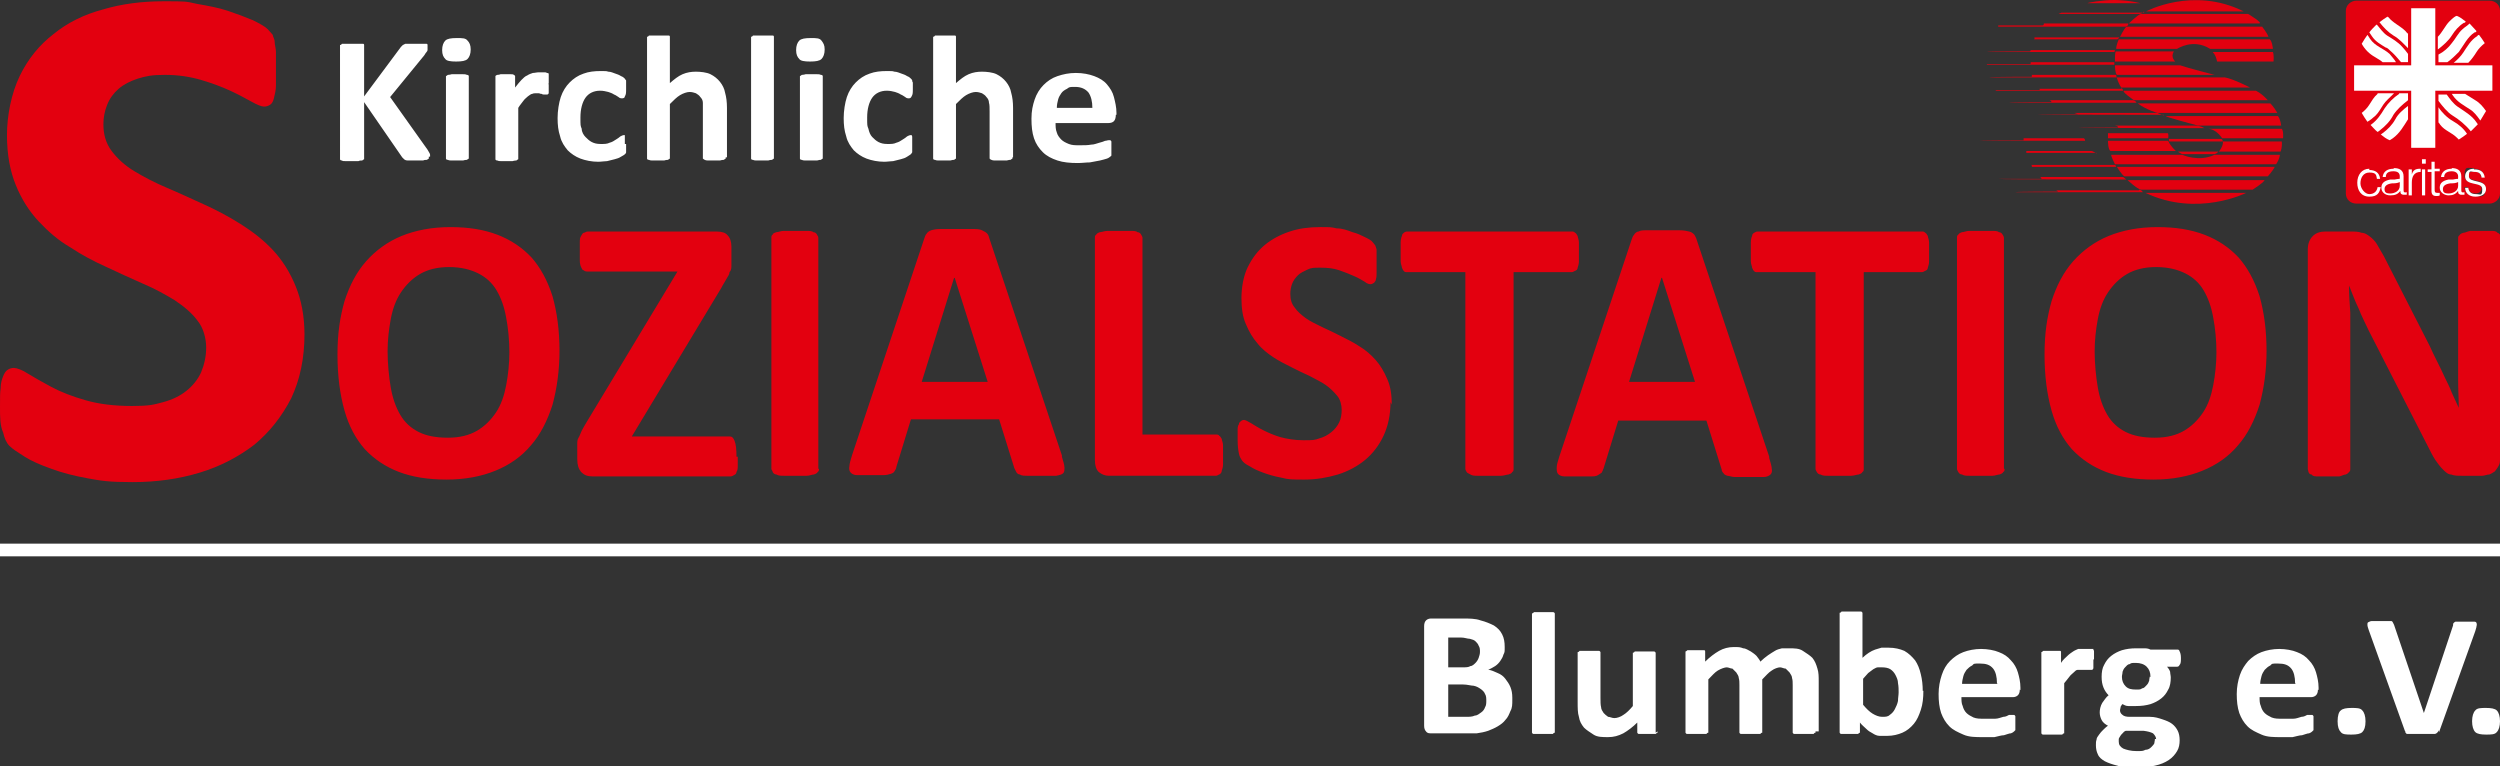 <?xml version="1.0" encoding="UTF-8"?>
<svg id="Ebene_1" xmlns="http://www.w3.org/2000/svg" version="1.1" viewBox="0 0 394.1 120.8">
  <rect x="0" y="0" width="394.1" height="120.8" fill="#333333" stroke="none"/>
  <!-- Generator: Adobe Illustrator 29.4.0, SVG Export Plug-In . SVG Version: 2.1.0 Build 43)  -->
  <defs>
    <style>
      .st0, .st1 {
        fill: #fff;
      }

      .st2 {
        fill: #e3000f;
      }

      .st2, .st1 {
        fill-rule: evenodd;
      }
    </style>
  </defs>
  <path class="st1" d="M67.6,24.7v.3s-.2.1-.3.2c-.2,0-.4,0-.6.1h-2.4c-.3,0-.5-.1-.6-.2,0,0-.2-.2-.3-.3l-6-8.7v9s-.2.1-.3.2c-.2,0-.4,0-.6.1h-2c-.3,0-.5,0-.6-.1-.2,0-.3-.1-.3-.2V7.1s.2,0,.3-.2c.2,0,.4,0,.6,0h2c.3,0,.5,0,.6,0,.2,0,.3,0,.3.2v8.1l5.8-7.8c0,0,.2-.2.3-.3l.4-.2h2.6c.3,0,.5,0,.6,0,.2,0,.3,0,.3.2v.3c0,.2,0,.3,0,.5,0,.2-.3.4-.5.8l-5.4,6.6,5.9,8.3c.2.4.4.6.4.8v.3h-.1ZM73.9,24.8v.2s-.2.1-.3.2c0,0-.3,0-.6.1h-1.8c-.2,0-.4,0-.6-.1-.2,0-.3-.1-.3-.2v-13s.2-.1.3-.2c0,0,.3,0,.6-.1h1.8c.2,0,.4,0,.6.1.2,0,.3.1.3.2v12.8h0ZM74.2,7.8c0,.7-.2,1.2-.5,1.5s-.9.4-1.8.4-1.5-.1-1.7-.4c-.3-.3-.5-.7-.5-1.4s.2-1.2.5-1.5c.3-.3.9-.4,1.8-.4s1.4,0,1.7.4c.3.3.5.7.5,1.4h0ZM86.5,13.3v1.3c0,.1,0,.2-.2.3h-.6s-.2,0-.3-.1c0,0-.3,0-.4-.1h-.5c-.2,0-.4,0-.6.1-.2,0-.4.2-.7.4-.2.2-.5.4-.7.7-.2.3-.5.6-.8,1.1v8.1s-.2.1-.3.2c0,0-.3,0-.6.1h-1.8c-.2,0-.4,0-.6-.1-.2,0-.3-.1-.3-.2v-13.1s0-.1.3-.2c0,0,.3,0,.5-.1h1.6c.2,0,.4,0,.5.1,0,0,.2.1.2.2v1.8c.4-.5.7-.9,1-1.2s.6-.6.9-.7c.3-.2.6-.3.9-.4.3,0,.6-.1.9-.1h.9c.2,0,.3,0,.4.1,0,0,.2,0,.3.1,0,0,0,.1,0,.2v1.4h-.1ZM98.7,22.7v1.3s0,.2-.2.3c0,.1-.3.2-.6.4-.3.2-.6.3-1,.4l-1.2.3c-.4,0-.9.1-1.4.1-1,0-2-.2-2.8-.5s-1.5-.8-2-1.3c-.5-.6-1-1.3-1.2-2.2-.3-.9-.4-1.8-.4-2.9s.2-2.4.5-3.3c.3-.9.8-1.7,1.4-2.3s1.3-1.1,2.2-1.4c.8-.3,1.7-.4,2.7-.4s.8,0,1.2.1c.4,0,.8.2,1.1.3.3.1.6.2.9.4.3.1.5.3.6.4,0,.1.2.2.2.3,0,0,0,.2,0,.3v1c0,.6,0,.9-.2,1.2,0,.2-.2.3-.4.3s-.4,0-.6-.2c-.2-.1-.4-.3-.7-.4-.3-.2-.6-.3-.9-.4-.4-.1-.8-.2-1.3-.2-1,0-1.8.4-2.3,1.1-.5.7-.8,1.8-.8,3.1s0,1.3.2,1.8c0,.5.3,1,.6,1.3.3.3.6.6,1,.8.4.2.8.3,1.4.3s1,0,1.4-.2c.4-.1.7-.3,1-.5s.5-.3.7-.5c.2-.1.4-.2.5-.2h.2s0,.1,0,.3v1.3h0v-.2ZM114.4,24.8v.2s-.2.1-.3.2c0,0-.3,0-.6.1h-1.8c-.2,0-.4,0-.6-.1,0,0-.2-.1-.3-.2v-7.4c0-.6,0-1.1,0-1.4,0-.4-.2-.7-.4-.9-.2-.3-.4-.4-.7-.6-.3-.1-.6-.2-1-.2s-1,.2-1.5.5-1,.8-1.6,1.4v8.6s-.2.1-.3.2c0,0-.3,0-.6.1h-1.8c-.2,0-.4,0-.6-.1-.2,0-.3-.1-.3-.2V5.8s.2,0,.3-.2c0,0,.3,0,.6,0h1.8c.2,0,.4,0,.6,0,.2,0,.3,0,.3.2v7.3c.7-.6,1.3-1.1,2-1.4.7-.3,1.4-.4,2.1-.4s1.7.1,2.3.4c.6.3,1.1.7,1.5,1.2s.7,1.1.8,1.7c.2.7.3,1.5.3,2.4v7.8h-.1ZM122,24.8v.2s-.2.1-.3.2c0,0-.3,0-.6.1h-1.8c-.2,0-.4,0-.6-.1-.2,0-.3-.1-.3-.2V5.8s.2,0,.3-.2c0,0,.3,0,.6,0h1.8c.2,0,.4,0,.6,0,.2,0,.3,0,.3.2v19h0ZM129.7,24.8v.2s-.2.1-.3.2c-.1,0-.3,0-.6.1h-1.8c-.2,0-.4,0-.6-.1-.2,0-.3-.1-.3-.2v-13s.2-.1.3-.2c0,0,.3,0,.6-.1h1.8c.2,0,.4,0,.6.1.2,0,.3.1.3.2v12.8h0ZM130,7.8c0,.7-.2,1.2-.5,1.5s-.9.4-1.8.4-1.5-.1-1.7-.4c-.3-.3-.5-.7-.5-1.4s.2-1.2.5-1.5c.3-.3.9-.4,1.8-.4s1.4,0,1.7.4.5.7.5,1.4h0ZM143.8,22.7v1.3s-.1.2-.2.3c-.1.1-.3.2-.6.4-.3.2-.6.3-1,.4s-.8.2-1.2.3c-.4,0-.9.1-1.4.1-1,0-2-.2-2.8-.5s-1.5-.8-2-1.3c-.5-.6-1-1.3-1.2-2.2-.3-.9-.4-1.8-.4-2.9s.2-2.4.5-3.3c.3-.9.8-1.7,1.4-2.3.6-.6,1.3-1.1,2.2-1.4.8-.3,1.7-.4,2.7-.4s.8,0,1.2.1c.4,0,.8.2,1.1.3s.6.2.9.4c.3.1.5.3.6.4.1.1.2.2.2.3,0,0,0,.2.1.3v1c0,.6,0,.9-.2,1.2-.1.2-.2.3-.4.3s-.4,0-.6-.2c-.2-.1-.4-.3-.7-.4-.3-.2-.6-.3-.9-.4-.4-.1-.8-.2-1.3-.2-1,0-1.8.4-2.3,1.1-.5.7-.8,1.8-.8,3.1s0,1.3.2,1.8c.1.5.3,1,.6,1.3s.6.6,1,.8c.4.2.8.3,1.4.3s1,0,1.4-.2c.4-.1.7-.3,1-.5s.5-.3.7-.5c.2-.1.4-.2.5-.2h.2s.1.1.1.3v1.3h0v-.2ZM159.6,24.8v.2s-.2.1-.3.2c-.1,0-.3,0-.6.1h-1.8c-.2,0-.4,0-.6-.1-.1,0-.2-.1-.3-.2v-7.4c0-.6,0-1.1-.1-1.4,0-.4-.2-.7-.4-.9-.2-.3-.4-.4-.7-.6-.3-.1-.6-.2-1-.2s-1,.2-1.5.5-1,.8-1.6,1.4v8.6s-.2.1-.3.2c-.1,0-.3,0-.6.1h-1.8c-.2,0-.4,0-.6-.1-.2,0-.3-.1-.3-.2V5.8s.2,0,.3-.2c.1,0,.3,0,.6,0h1.8c.2,0,.4,0,.6,0,.2,0,.3,0,.3.2v7.3c.7-.6,1.3-1.1,2-1.4.7-.3,1.4-.4,2.1-.4s1.7.1,2.3.4c.6.3,1.1.7,1.5,1.2s.7,1.1.8,1.7c.2.7.3,1.5.3,2.4v7.8h-.1ZM175.9,18.1c0,.4-.1.8-.3,1s-.5.3-.9.3h-8.3c0,.5,0,1,.2,1.5.1.4.4.8.7,1.1.3.3.7.5,1.2.7s1,.2,1.7.2,1.3,0,1.8-.1c.5,0,.9-.2,1.3-.3.4-.1.7-.2.9-.3.2,0,.4-.1.6-.1s.2,0,.2,0c0,0,.1,0,.2.2v2.2s0,.1-.2.2c0,0-.2.2-.5.3-.3.1-.7.2-1.1.3-.5.1-1,.2-1.6.3-.6,0-1.2.1-1.9.1-1.2,0-2.3-.1-3.2-.4s-1.7-.7-2.3-1.3c-.6-.6-1.1-1.3-1.4-2.2-.3-.9-.4-1.9-.4-3.1s.2-2.1.5-3,.8-1.7,1.4-2.3c.6-.6,1.3-1.1,2.2-1.4.9-.3,1.8-.5,2.9-.5s2.1.2,2.9.5c.8.3,1.5.7,2,1.3s.9,1.2,1.1,2c.2.8.4,1.6.4,2.5v.6h0v-.3ZM172.2,17c0-1-.2-1.8-.6-2.4-.5-.6-1.2-.9-2.1-.9s-.9,0-1.3.3c-.4.2-.7.4-.9.7s-.4.6-.5,1-.2.8-.2,1.3h5.7,0Z"/>
  <path class="st2" d="M48,52.6c0,3.9-.7,7.2-2.1,10.2-1.5,2.9-3.4,5.3-5.8,7.3-2.5,1.9-5.3,3.4-8.6,4.4-3.3,1-6.8,1.5-10.6,1.5s-4.9-.2-7.1-.6c-2.2-.4-4.1-.9-5.7-1.5-1.7-.6-3.1-1.2-4.2-1.9-1.1-.7-1.9-1.2-2.4-1.7s-.8-1.2-1-2.1c-.5-1.1-.5-2.4-.5-4.1s0-2.1.1-2.9c0-.8.2-1.4.4-1.9s.4-.8.7-1c.3-.2.6-.3,1-.3s1.3.3,2.2.9c1,.6,2.2,1.3,3.7,2.1s3.3,1.5,5.4,2.1c2.1.6,4.5.9,7.3.9s3.4-.2,4.9-.6c1.5-.4,2.7-1,3.7-1.8s1.8-1.8,2.3-2.9c.5-1.2.8-2.5.8-3.9s-.4-3.1-1.4-4.3c-.9-1.2-2.1-2.2-3.6-3.2-1.5-.9-3.1-1.8-5-2.6-1.8-.8-3.8-1.7-5.7-2.6-2-.9-3.9-1.9-5.7-3.1-1.9-1.1-3.5-2.5-5-4.1s-2.7-3.5-3.6-5.7c-.9-2.2-1.4-4.8-1.4-7.9s.7-6.6,2-9.3c1.3-2.7,3.1-4.9,5.3-6.6,2.2-1.8,4.8-3.1,7.8-3.9,3-.9,6.2-1.3,9.6-1.3s3.5,0,5.2.4c1.7.3,3.4.6,4.9,1.1s2.8,1,4,1.5c1.2.6,1.9,1,2.3,1.4.4.4.6.7.8.9,0,.3.3.6.3,1.1s.2,1,.2,1.6v5.3c0,.8-.2,1.4-.3,1.9s-.3.9-.6,1.1c-.3.2-.6.3-1,.3s-1.1-.3-2-.8c-.9-.5-2-1.1-3.3-1.7-1.3-.6-2.9-1.2-4.6-1.7-1.7-.5-3.6-.8-5.7-.8s-3,.2-4.3.6c-1.2.4-2.2.9-3,1.6-.8.7-1.4,1.5-1.8,2.5s-.6,2-.6,3.1c0,1.6.4,3,1.3,4.2.9,1.2,2.1,2.3,3.6,3.2,1.5.9,3.2,1.8,5.1,2.6,1.9.8,3.8,1.7,5.8,2.6,2,.9,3.9,1.9,5.8,3.1,1.9,1.2,3.6,2.5,5.1,4.1s2.7,3.5,3.6,5.7c.9,2.2,1.4,4.7,1.4,7.7v-.2Z"/>
  <path class="st2" d="M88.2,55.2c0,3.2-.4,6-1.1,8.6-.8,2.5-1.9,4.7-3.4,6.4-1.5,1.8-3.4,3.1-5.6,4s-4.8,1.4-7.7,1.4-5.4-.4-7.5-1.2c-2.1-.8-3.9-2-5.4-3.6-1.4-1.6-2.5-3.6-3.2-6.1s-1.1-5.4-1.1-8.8.4-5.9,1.1-8.4c.8-2.5,1.9-4.6,3.4-6.3s3.4-3.1,5.6-4c2.2-.9,4.8-1.4,7.7-1.4s5.3.4,7.4,1.2,3.9,2,5.4,3.6c1.4,1.6,2.5,3.6,3.3,6.1.7,2.5,1.1,5.3,1.1,8.7h0v-.2ZM80.3,55.6c0-2-.2-3.9-.5-5.5-.3-1.7-.8-3.1-1.5-4.3s-1.7-2.1-2.9-2.7-2.7-1-4.6-1-3.4.4-4.6,1.1c-1.2.7-2.2,1.7-3,2.9-.8,1.2-1.3,2.6-1.6,4.2-.3,1.6-.5,3.3-.5,5.1s.2,4,.5,5.7.8,3.1,1.5,4.3c.7,1.2,1.7,2.1,2.9,2.7,1.2.6,2.7.9,4.6.9s3.4-.4,4.6-1.1,2.2-1.7,3-2.9c.8-1.2,1.3-2.7,1.6-4.3.3-1.6.5-3.4.5-5.2h0ZM116.3,71.9v1.5c0,.4,0,.7-.2,1,0,.3-.2.4-.4.5,0,0-.3.2-.5.2h-21.8c-.8,0-1.3-.2-1.8-.7-.4-.5-.6-1.1-.6-2v-2.4c0-.3,0-.7.2-1s.3-.7.5-1.1.5-.9.8-1.4l14.3-23.7h-14.2c-.2,0-.4,0-.6-.2-.2,0-.3-.3-.4-.5s-.2-.6-.2-1v-2.9c0-.4,0-.7.2-1s.2-.4.4-.5c.2,0,.4-.2.6-.2h20.4c.8,0,1.4.2,1.7.6.4.4.6,1,.6,1.8v2.9c0,.4,0,.8-.3,1.1,0,.4-.3.7-.5,1.1-.2.4-.5.8-.8,1.4l-14.1,23.4h15.4c.4,0,.6.2.8.7.2.5.3,1.3.3,2.5h.2ZM129.1,73.9c0,.2,0,.4-.2.5-.1.2-.3.3-.6.4-.3,0-.7.2-1.1.2h-3.6c-.5,0-.9,0-1.2-.2-.3,0-.5-.2-.6-.4,0-.2-.2-.3-.2-.5v-36.4c0-.2,0-.4.2-.5,0-.2.3-.3.6-.4.3,0,.7-.2,1.1-.2h3.6c.5,0,.9,0,1.1.2.3,0,.5.2.6.4s.2.3.2.5v36.4h0ZM167.4,72c.2.7.4,1.3.4,1.7s0,.7-.2.9c-.2.2-.6.3-1.1.4h-4.5c-.5,0-1,0-1.2-.2-.3,0-.5-.2-.6-.4-.1-.2-.2-.4-.3-.6l-2.4-7.7h-13.9l-2.3,7.5c0,.3-.2.5-.3.7s-.3.3-.6.4-.7.2-1.2.2h-4.1c-.5,0-.8-.2-1-.4-.2-.2-.3-.6-.2-1,0-.4.2-1,.4-1.7l11.4-34.2c.1-.3.2-.6.4-.8.1-.2.4-.4.7-.5s.8-.2,1.4-.2h5c.7,0,1.2,0,1.6.2s.6.3.8.5.3.5.4.9l11.4,34.1h0v.2ZM150.4,43.8h0l-5.1,16.4h10.4l-5.2-16.4h0ZM192.8,71.7v1.5c0,.4-.1.7-.2,1,0,.3-.2.5-.4.6-.1,0-.3.2-.5.2h-16.9c-.6,0-1.1-.2-1.6-.6-.4-.4-.6-1-.6-1.9v-35c0-.2,0-.4.2-.5.1-.2.3-.3.6-.4.3,0,.7-.2,1.2-.2h3.6c.5,0,.9,0,1.1.2.3,0,.5.2.6.4s.2.3.2.5v31h11.6c.2,0,.4,0,.5.2.1,0,.3.3.4.5,0,.2.2.6.2,1v1.5h0ZM219.2,63.4c0,2-.4,3.8-1.1,5.3-.7,1.5-1.7,2.8-2.9,3.8s-2.7,1.8-4.3,2.3c-1.7.5-3.4.8-5.3.8s-2.5,0-3.6-.3c-1.1-.2-2.1-.5-2.9-.8-.8-.3-1.5-.6-2.1-1-.6-.3-1-.6-1.2-.9s-.4-.6-.5-1.1-.2-1.2-.2-2.1v-1.5c0-.4,0-.8.2-1,0-.3.2-.4.3-.5s.3-.2.5-.2.6.2,1.1.5,1.1.7,1.9,1.1c.8.4,1.7.8,2.7,1.1,1.1.3,2.3.5,3.7.5s1.7,0,2.5-.3c.7-.2,1.3-.5,1.9-1,.5-.4.9-.9,1.2-1.5s.4-1.3.4-2-.2-1.6-.7-2.2c-.5-.6-1.1-1.2-1.8-1.7s-1.6-.9-2.5-1.4c-.9-.4-1.9-.9-2.9-1.4s-2-1-2.9-1.6-1.8-1.3-2.5-2.2c-.7-.8-1.3-1.8-1.8-3-.5-1.1-.7-2.5-.7-4.1s.3-3.5,1-4.9,1.5-2.5,2.7-3.5c1.1-.9,2.4-1.6,3.9-2.1s3.1-.7,4.8-.7,1.7,0,2.6.2c.9,0,1.7.3,2.5.6.8.2,1.4.5,2,.8s1,.5,1.2.8c.2.2.3.4.4.5,0,0,.1.3.2.6v3.7c0,.4,0,.7-.1,1,0,.3-.2.4-.3.6-.1,0-.3.2-.5.2s-.5,0-1-.4c-.5-.3-1-.6-1.7-.9-.7-.3-1.4-.6-2.3-.9-.9-.3-1.8-.4-2.9-.4s-1.5,0-2.1.3-1.1.5-1.5.9-.7.8-.9,1.3-.3,1.1-.3,1.6c0,.9.2,1.6.7,2.2.4.6,1.1,1.2,1.8,1.7s1.6.9,2.6,1.4c.9.4,1.9.9,2.9,1.4s2,1,2.9,1.6c1,.6,1.8,1.3,2.6,2.2.7.8,1.3,1.8,1.8,3,.5,1.1.7,2.5.7,4h0l-.2-.4ZM248.9,39.7v1.5c0,.4-.1.7-.2,1,0,.3-.2.4-.4.5-.1,0-.3.2-.5.2h-9.2v31c0,.2,0,.4-.2.5-.1.2-.3.3-.6.4-.3,0-.7.2-1.2.2h-3.6c-.5,0-.9,0-1.2-.2s-.5-.2-.6-.4c-.1-.2-.2-.3-.2-.5v-31h-9.2c-.2,0-.4,0-.5-.2-.1,0-.2-.3-.3-.5,0-.2-.2-.6-.2-1v-3c0-.4.1-.8.2-1,0-.3.2-.4.3-.5s.3-.2.5-.2h26c.2,0,.3,0,.5.2.1,0,.3.3.4.5,0,.2.2.6.2,1v1.5h0ZM278.9,72l-11.4-34.1c-.1-.4-.3-.7-.4-.9-.2-.2-.4-.4-.8-.5s-.9-.2-1.6-.2h-5c-.6,0-1.1,0-1.4.2-.3,0-.6.3-.7.5-.2.2-.3.5-.4.8l-11.4,34.2c-.2.7-.4,1.2-.4,1.7s0,.7.2,1c.2.2.5.4,1,.4h4.1c.5,0,.9,0,1.2-.2s.5-.3.6-.4c.1-.2.2-.4.3-.7l2.3-7.5h13.9l2.4,7.7c0,.3.2.5.3.6.1.2.3.3.6.4.3,0,.7.2,1.2.2h4.5c.5,0,.9-.2,1.1-.4.2-.2.3-.5.2-.9,0-.4-.2-1-.4-1.7h0v-.2ZM262,43.8l5.2,16.4h-10.4l5.1-16.4h0ZM304.1,39.7v1.5c0,.4-.1.7-.2,1,0,.3-.2.4-.4.5-.1,0-.3.2-.5.2h-9.2v31c0,.2,0,.4-.2.5-.1.2-.3.3-.6.4-.3,0-.7.2-1.2.2h-3.6c-.5,0-.9,0-1.2-.2-.3,0-.5-.2-.6-.4-.1-.2-.2-.3-.2-.5v-31h-9.2c-.2,0-.4,0-.5-.2-.1,0-.2-.3-.3-.5,0-.2-.2-.6-.2-1v-3c0-.4.1-.8.2-1,0-.3.2-.4.3-.5.1,0,.3-.2.5-.2h26c.2,0,.3,0,.5.2.1,0,.3.3.4.5,0,.2.2.6.2,1v1.5h0ZM316,73.9c0,.2,0,.4-.2.5-.1.2-.3.3-.6.4-.3,0-.7.2-1.1.2h-3.6c-.5,0-.9,0-1.2-.2-.3,0-.5-.2-.6-.4-.1-.2-.2-.3-.2-.5v-36.4c0-.2,0-.4.2-.5.1-.2.3-.3.6-.4.3,0,.7-.2,1.1-.2h3.6c.5,0,.9,0,1.1.2.3,0,.5.2.6.4s.2.3.2.5v36.4h.1ZM357.3,55.2c0,3.2-.4,6-1.1,8.6-.8,2.5-1.9,4.7-3.4,6.4-1.5,1.8-3.4,3.1-5.6,4s-4.8,1.4-7.7,1.4-5.4-.4-7.5-1.2c-2.1-.8-3.9-2-5.4-3.6-1.4-1.6-2.5-3.6-3.2-6.1s-1.1-5.4-1.1-8.8.4-5.9,1.1-8.4c.8-2.5,1.9-4.6,3.4-6.3s3.4-3.1,5.6-4,4.8-1.4,7.7-1.4,5.3.4,7.4,1.2,3.9,2,5.4,3.6c1.4,1.6,2.5,3.6,3.3,6.1.7,2.5,1.1,5.3,1.1,8.7h0v-.2ZM349.4,55.6c0-2-.2-3.9-.5-5.5-.3-1.7-.8-3.1-1.5-4.3s-1.7-2.1-2.9-2.7c-1.2-.6-2.7-1-4.6-1s-3.4.4-4.6,1.1c-1.2.7-2.2,1.7-3,2.9s-1.3,2.6-1.6,4.2c-.3,1.6-.5,3.3-.5,5.1s.2,4,.5,5.7.8,3.1,1.5,4.3c.7,1.2,1.7,2.1,2.9,2.7,1.2.6,2.7.9,4.6.9s3.4-.4,4.6-1.1,2.2-1.7,3-2.9c.8-1.2,1.3-2.7,1.6-4.3.3-1.6.5-3.4.5-5.2h0ZM394.1,72.2c0,.5,0,.9-.2,1.2-.2.4-.4.6-.6.9-.3.2-.6.4-.9.5-.4,0-.7.2-1.1.2h-3.2c-.7,0-1.2,0-1.7-.2-.5,0-.9-.4-1.3-.8s-.8-.9-1.2-1.5c-.4-.6-.8-1.4-1.3-2.4l-9.2-18c-.5-1.1-1.1-2.2-1.6-3.5-.6-1.2-1-2.4-1.5-3.6h0c0,1.4.1,2.9.2,4.3v24.6c0,.2,0,.4-.2.5-.1.2-.3.3-.5.4-.3,0-.6.2-1,.3h-3.4c-.4,0-.8,0-1-.3-.3,0-.4-.2-.5-.4,0-.2-.1-.3-.1-.5v-34.6c0-.9.3-1.6.8-2.1s1.2-.7,1.9-.7h4c.7,0,1.3,0,1.8.2.5,0,.9.3,1.3.6s.8.7,1.1,1.2c.3.5.7,1.2,1.1,1.9l7.2,14.1c.4.9.8,1.7,1.2,2.5.4.8.8,1.6,1.2,2.5.4.8.8,1.6,1.1,2.4.4.8.7,1.6,1.1,2.4h0c0-1.4-.1-2.8-.1-4.3v-22.4c0-.2,0-.4.2-.5.1-.2.3-.3.6-.4.3,0,.6-.2,1.1-.3h3.3c.4,0,.8,0,1,.3.2,0,.4.3.5.4,0,.2.1.3.1.5v34.6h-.2Z"/>
  <path class="st1" d="M238.4,110.4c0,.6,0,1.2-.3,1.7-.2.5-.4,1-.8,1.4-.3.4-.7.7-1.2,1s-1,.5-1.5.7c-.6.2-1.1.3-1.8.4-.6,0-1.3,0-2.1,0h-5.1c-.3,0-.6,0-.8-.3-.2-.2-.3-.5-.3-.9v-15.7c0-.4.1-.7.3-.9.2-.2.5-.3.8-.3h4.8c1.2,0,2.2,0,3,.3.8.2,1.5.5,2.1.8.6.4,1,.8,1.3,1.4s.4,1.2.4,2,0,.8-.2,1.2c-.1.4-.3.7-.5,1s-.5.6-.8.8c-.3.2-.7.4-1.1.6.5,0,1,.3,1.5.5s.9.5,1.2.9.6.8.8,1.3.3,1,.3,1.7h0v.3ZM233.3,102.8c0-.4,0-.7-.2-1-.1-.3-.3-.5-.5-.7s-.5-.3-.9-.4c-.4,0-.8-.2-1.4-.2h-2v4.7h2.2c.6,0,1,0,1.3-.2.3,0,.6-.3.8-.5s.4-.5.5-.8.2-.6.2-.9h0ZM234.3,110.5c0-.4,0-.8-.2-1.1-.1-.3-.4-.6-.7-.8-.3-.2-.6-.4-1.1-.5-.4,0-1-.2-1.7-.2h-2.3v5.1h2.8c.5,0,1,0,1.4-.2.4,0,.7-.3,1-.5s.5-.5.6-.8c.2-.3.2-.7.2-1.1h0ZM245.1,115.3v.2s-.2,0-.3.2c-.1,0-.3,0-.6,0h-1.8c-.2,0-.4,0-.6,0-.1,0-.2,0-.3-.2v-18.8s.2,0,.3-.2c.1,0,.3,0,.6,0h1.8c.2,0,.4,0,.6,0,.1,0,.2,0,.3.2v18.6h0ZM261.3,115.3v.2s-.1,0-.3.2c-.1,0-.3,0-.5,0h-1.6c-.2,0-.4,0-.5,0-.1,0-.2,0-.3-.2v-1.6c-.7.7-1.5,1.3-2.2,1.7-.8.4-1.5.6-2.4.6s-1.7,0-2.3-.4-1.1-.7-1.5-1.1c-.4-.5-.7-1-.8-1.7-.2-.6-.2-1.4-.2-2.4v-7.8s.2,0,.3-.2c.1,0,.3,0,.6,0h1.8c.2,0,.4,0,.6,0,.1,0,.2,0,.3.2v7.2c0,.6,0,1.1.1,1.5,0,.3.2.6.4.9.2.2.4.4.7.6.3,0,.6.2,1,.2s1-.2,1.4-.5c.5-.3,1-.8,1.5-1.4v-8.4s.2,0,.3-.2c.1,0,.3,0,.6,0h1.8c.2,0,.4,0,.6,0,.1,0,.2,0,.3.2v12.6h0l.3-.2ZM286.2,115.3v.2s-.2,0-.3.2c-.1,0-.3,0-.6,0h-1.8c-.2,0-.4,0-.6,0-.1,0-.2,0-.3-.2v-7.5c0-.4,0-.8-.1-1.1,0-.3-.2-.6-.4-.9-.2-.2-.4-.4-.6-.6-.3,0-.6-.2-.9-.2s-.9.2-1.3.5c-.5.3-.9.8-1.5,1.4v8.4s-.2,0-.3.2c-.1,0-.3,0-.6,0h-1.8c-.2,0-.4,0-.6,0-.1,0-.2,0-.3-.2v-7.5c0-.4,0-.8-.1-1.1,0-.3-.2-.6-.4-.9-.2-.2-.4-.4-.6-.6-.3,0-.6-.2-.9-.2s-.9.2-1.4.5-.9.8-1.5,1.4v8.4s-.2,0-.3.2c-.1,0-.3,0-.6,0h-1.8c-.2,0-.4,0-.6,0-.1,0-.2,0-.3-.2v-12.8s.1,0,.3-.2c.1,0,.3,0,.5,0h1.6c.2,0,.4,0,.5,0,.1,0,.2,0,.2.2v1.6c.7-.7,1.5-1.3,2.2-1.7.7-.4,1.5-.6,2.3-.6s1,0,1.5.2c.4,0,.8.3,1.2.5.3.2.6.4.9.7.2.3.5.6.6.9.4-.4.8-.7,1.2-1,.4-.3.8-.5,1.1-.7s.7-.3,1.1-.4c.4,0,.7,0,1.1,0,.9,0,1.6,0,2.2.4s1.1.7,1.5,1.1c.4.5.6,1,.8,1.7.2.6.2,1.3.2,2v7.9h-.5ZM303.2,108.9c0,1.1-.1,2.1-.4,3s-.6,1.6-1.1,2.2-1.1,1.1-1.8,1.4c-.7.3-1.5.5-2.4.5s-.9,0-1.2,0c-.4,0-.8-.2-1.1-.4-.4-.2-.7-.4-1-.7-.3-.3-.7-.6-1-1v1.6s-.1,0-.3.2h-2.6c-.1,0-.2,0-.3-.2v-18.9s.2,0,.3-.2c.1,0,.3,0,.6,0h1.8c.2,0,.4,0,.6,0,.1,0,.2,0,.3.2v7.1c.3-.3.7-.6,1-.8.3-.2.7-.4,1-.5s.7-.2,1-.3h1.1c1,0,1.8.2,2.5.5.7.4,1.2.9,1.7,1.5.4.6.7,1.3.9,2.2.2.8.3,1.7.3,2.6h0ZM299.3,109.2c0-.5,0-1-.1-1.5,0-.5-.2-.9-.4-1.3-.2-.4-.5-.7-.8-.9-.3-.2-.8-.3-1.3-.3h-.7c-.2,0-.5.2-.7.3-.3.2-.5.4-.8.6-.3.3-.5.6-.8.9v4.1c.5.6,1,1.1,1.5,1.4s1,.5,1.5.5.9,0,1.2-.3c.3-.2.6-.5.8-.9.2-.4.4-.8.5-1.3,0-.5.1-.9.1-1.4h0ZM318.4,108.7c0,.4-.1.7-.3.9-.2.2-.5.3-.8.3h-8.1c0,.5,0,1,.2,1.4.1.4.3.8.6,1.1.3.3.7.5,1.1.7.5.2,1,.2,1.7.2s1.2,0,1.7,0c.5,0,.9-.2,1.3-.3.4,0,.7-.2.9-.3.2,0,.4,0,.6,0h.2s.1,0,.2.2v2.2s0,0-.2.2c0,0-.2.2-.5.3-.3,0-.7.2-1.1.3-.4,0-1,.2-1.5.3-.6,0-1.2,0-1.8,0-1.2,0-2.2,0-3.1-.4s-1.6-.7-2.2-1.3c-.6-.6-1-1.3-1.3-2.1-.3-.9-.4-1.9-.4-3s.2-2.1.5-3,.7-1.6,1.3-2.2c.6-.6,1.3-1.1,2.1-1.4.8-.3,1.8-.5,2.8-.5s2.1.2,2.8.5c.8.3,1.4.7,1.9,1.3.5.5.9,1.2,1.1,1.9s.4,1.5.4,2.4v.6h0v-.2ZM314.8,107.7c0-1-.2-1.8-.6-2.3-.5-.6-1.1-.8-2.1-.8s-.9,0-1.2.3c-.4.2-.6.4-.9.7-.2.3-.4.6-.5,1s-.2.8-.2,1.2h5.6,0ZM330,104v1.3c0,0,0,.2-.2.3h-.5s-.2,0-.3,0c-.1,0-.3,0-.4,0h-.5c-.2,0-.4,0-.6,0s-.4.2-.6.4c-.2.2-.5.4-.7.7-.2.3-.5.6-.8,1v7.9s-.2,0-.3.2c-.1,0-.3,0-.6,0h-1.8c-.2,0-.4,0-.6,0-.1,0-.2,0-.3-.2v-12.8s.1,0,.3-.2c.1,0,.3,0,.5,0h1.6c.2,0,.4,0,.5,0,.1,0,.2,0,.2.2v1.7c.3-.5.7-.8,1-1.1.3-.3.6-.5.9-.7s.6-.3.8-.4c.3,0,.6,0,.8,0h.9c.2,0,.3,0,.4,0,.1,0,.2,0,.3,0v.2c.1,0,.1,0,.1.2v1.2h0ZM343.8,103.8c0,.4,0,.8-.2,1-.1.2-.2.3-.4.3h-1.6c.2.2.4.5.5.8,0,.3.1.6.1.9,0,.7-.1,1.4-.4,1.9-.3.6-.6,1-1.1,1.4s-1.1.7-1.7.9c-.7.2-1.4.3-2.3.3s-.8,0-1.2,0c-.4,0-.7-.2-.9-.3-.1,0-.2.3-.3.4,0,.2-.1.4-.1.6s.1.5.4.7c.2.2.6.3,1.1.3h3.2c.8,0,1.4.2,2,.4.6.2,1.1.4,1.5.7.4.3.7.7.9,1.1.2.4.3.9.3,1.5s-.1,1.2-.4,1.7-.7,1-1.3,1.4c-.6.4-1.3.7-2.2.9-.9.2-1.9.3-3,.3s-2.1,0-2.9-.3c-.8-.2-1.4-.4-2-.7-.5-.3-.9-.6-1.1-1.1-.2-.4-.3-.9-.3-1.4s0-.6.1-.9c0-.3.2-.5.4-.8.2-.3.4-.5.6-.7s.5-.5.8-.7c-.4-.2-.8-.5-1-.9s-.3-.8-.3-1.2.1-1,.4-1.5c.3-.4.6-.9,1-1.2-.3-.3-.6-.7-.8-1.2-.2-.5-.3-1-.3-1.7s.1-1.4.4-1.9c.3-.6.6-1,1.1-1.4s1.1-.7,1.7-.9c.7-.2,1.4-.3,2.2-.3h1.2c.4,0,.7,0,1.1.2h4.2c.2,0,.3,0,.4.3.1.2.2.5.2,1h0v.2ZM339,106.7c0-.7-.2-1.2-.6-1.6s-1-.6-1.7-.6-.7,0-1,.2c-.3,0-.5.3-.7.5s-.3.4-.4.7c0,.3-.1.5-.1.8,0,.6.2,1.1.6,1.5s.9.5,1.6.5.7,0,1-.2c.3,0,.5-.3.7-.5s.3-.4.4-.7c0-.3.1-.5.1-.8h0v.2ZM339.9,116.6c0-.4-.2-.7-.5-1-.4-.2-.8-.3-1.5-.4h-2.7c-.3,0-.5.3-.6.4-.2.2-.3.3-.4.5,0,0-.2.3-.2.4v.4c0,.5.2.8.7,1.1.5.2,1.2.4,2.1.4s1,0,1.4-.2c.4,0,.7-.2.9-.4.2-.2.4-.4.5-.6,0-.2.1-.4.1-.7h.2ZM365.4,108.7c0,.4-.1.7-.3.9-.2.2-.5.3-.8.3h-8.1c0,.5,0,1,.2,1.4.1.4.3.8.6,1.1.3.3.7.5,1.1.7.5.2,1,.2,1.7.2s1.2,0,1.7,0c.5,0,.9-.2,1.3-.3.4,0,.7-.2.9-.3.2,0,.4,0,.6,0h.2s.1,0,.2.2v2.2s0,0-.2.2c0,0-.2.2-.5.3-.3,0-.7.2-1.1.3-.4,0-1,.2-1.5.3-.6,0-1.2,0-1.8,0-1.2,0-2.2,0-3.1-.4s-1.6-.7-2.2-1.3c-.6-.6-1-1.3-1.3-2.1-.3-.9-.4-1.9-.4-3s.2-2.1.5-3,.8-1.6,1.3-2.2c.6-.6,1.3-1.1,2.1-1.4.8-.3,1.8-.5,2.8-.5s2.1.2,2.8.5c.8.3,1.4.7,1.9,1.3.5.5.9,1.2,1.1,1.9s.4,1.5.4,2.4v.6h0v-.2ZM361.8,107.7c0-1-.2-1.8-.6-2.3-.5-.6-1.1-.8-2.1-.8s-.9,0-1.2.3c-.4.2-.6.4-.9.7-.2.3-.4.6-.5,1s-.2.8-.2,1.2h5.6,0ZM372.9,113.7c0,.9-.2,1.4-.5,1.7-.3.3-.9.4-1.7.4s-1.4,0-1.7-.4c-.3-.3-.5-.8-.5-1.7s.2-1.5.5-1.7c.3-.3.9-.4,1.7-.4s1.4,0,1.7.4c.3.3.5.9.5,1.7h0ZM384.4,115.1c0,.2-.1.3-.2.4,0,0-.2.2-.4.2h-4.1c-.1,0-.2,0-.3,0l-.2-.2s0-.2-.1-.3l-5.7-15.9c-.1-.3-.2-.6-.2-.8s0-.3.1-.4c.1,0,.3-.2.6-.2h3c.1,0,.2,0,.3.2,0,0,.1.2.2.4l4.7,13.9h0l4.6-13.8c0-.2,0-.3.1-.4,0,0,.2-.2.3-.2s.3,0,.6,0h2.2c.3,0,.4,0,.5.2,0,0,.1.3,0,.5,0,.2-.1.4-.2.8l-5.7,15.9h0ZM394.1,113.7c0-.8-.2-1.4-.5-1.7-.3-.3-.9-.4-1.7-.4s-1.4,0-1.7.4c-.3.3-.5.9-.5,1.7s.2,1.4.5,1.7c.3.3.9.4,1.7.4s1.4,0,1.7-.4c.3-.3.5-.9.5-1.7Z"/>
  <rect class="st0" y="85.7" width="394.1" height="2"/>
  <g>
    <path class="st2" d="M392.4,32.1c.9,0,1.7-.7,1.7-1.6V1.7c0-.9-.7-1.6-1.7-1.6h-20.9c-.9,0-1.7.7-1.7,1.6v28.8c0,.9.7,1.6,1.7,1.6h20.9ZM390,26.6c.9,0,1.5.4,1.6,1.3h-.5c0-.6-.5-.9-1.1-.9s-.9.3-.9.7c0,1.1,2.7.4,2.7,2s-.7,1.2-1.7,1.2-1.5-.6-1.6-1.4h.5c.2.7.5,1,1.2,1s1-.4,1-.8c0-1.2-2.7-.4-2.7-2s.5-1.2,1.4-1.2h.1Z"/>
    <path class="st1" d="M386.5,26.6c-.9,0-1.6.4-1.7,1.3h.5c0-.7.6-.9,1.2-.9s1,.3,1,.8,0,.4-.2.4-.5.1-.6.1h-.7c-1,.2-1.4.6-1.4,1.3s.7,1.2,1.4,1.2,1.1-.2,1.5-.7c0,.3,0,.5.4.6h.6v-.4c-.4.1-.5,0-.5-.3v-2.2c0-1-.7-1.3-1.5-1.3h0ZM387.5,28.7v.6c0,.8-.8,1.2-1.5,1.2s-.9-.2-.9-.7.4-.8,1.2-.9c.4,0,.8,0,1.2-.2h0Z"/>
    <path class="st1" d="M377.3,26.6c-.9,0-1.6.4-1.7,1.3h.5c0-.7.5-.9,1.2-.9s1,.3,1,.8,0,.4-.2.4-.5.1-.6.1h-.7c-1,.2-1.4.6-1.4,1.3s.6,1.2,1.4,1.2,1.2-.2,1.6-.7c0,.3,0,.5.4.6h.6v-.4c-.4.1-.5,0-.5-.3v-2.2c0-1-.7-1.3-1.5-1.3h0ZM378.3,28.7v.6c0,.8-.8,1.2-1.5,1.2s-.9-.2-.9-.7.4-.8,1.2-.9c.4,0,.8,0,1.2-.2h0Z"/>
    <path class="st2" d="M348.8,8.2s.5.4.7,1.5h8.9s.1-1-.1-1.5h-9.5Z"/>
    <path class="st2" d="M334,6.2s-.4.9-.4,1.5h9.6s2.5-1.7,5.2,0h9.9s-.1-1.2-.5-1.5h-23.8Z"/>
    <path class="st2" d="M333.4,7.8s0,.3-.1.4h-20.1c0-.1,6.8-.1,6.8-.1,0,0,.1,0,.1-.2h13.3Z"/>
    <path class="st2" d="M354.7,13.8s-2.7-1.4-4-1.6h-17s.1.7.7,1.6h20.3Z"/>
    <path class="st2" d="M334.9,14.3h20.7s.8.3,1.9,1.5h-21.1s-2.2-1.5-1.5-1.5Z"/>
    <path class="st2" d="M337,16.3h20.9s.6.6,1.1,1.5h-18.9s-1.8-.5-3.1-1.5Z"/>
    <path class="st2" d="M341.5,18.3h17.6s.4.5.5,1.5h-13.1s-5.7-1.5-5-1.5Z"/>
    <path class="st2" d="M348,20.3h11.7s.3.3.2,1.5h-9.6s-.9-1.5-2.3-1.5h0Z"/>
    <path class="st2" d="M350.4,22.3s.2.5-.6,1.6h9.7s.3-.6.2-1.6h-9.3Z"/>
    <path class="st2" d="M349,24.4h10.4s0,.6-.6,1.5h-25.4s-.6-1.2-.6-1.5h11.2s2.6,1.2,5.1,0h-.1Z"/>
    <path class="st2" d="M333.7,26.3s.8,1.3,1.2,1.5h22.6s.8-.9,1.1-1.5h-24.9Z"/>
    <path class="st2" d="M335.4,28.4s1.5,1.4,2.1,1.5h17.6s1.6-1,1.9-1.5h-21.6Z"/>
    <path class="st2" d="M338.2,30.4h15.9s-7.7,3.9-15.9,0Z"/>
    <path class="st2" d="M337.2,29.9s.4,0,.6.4h-20.1c0-.1,6.7-.1,6.7-.1,0,0,0-.1-.3-.2h13.1,0Z"/>
    <path class="st2" d="M335.2,28.3l-.5-.4h-13.1s.3.2.2.3h-6.7c0,.1,20.1.1,20.1.1Z"/>
    <path class="st2" d="M333.4,25.9l.2.4h-20.2,6.8s.3,0,0-.3h13.2Z"/>
    <path class="st2" d="M330.5,24.2s-.6-.4-.8-.4h-10.3s.1.2,0,.3h-6.8,18-.1Z"/>
    <path class="st2" d="M328.7,22.2s0-.3-.2-.4h-9.5v.3h-7c0,.1,16.6.1,16.6.1h.1Z"/>
    <path class="st2" d="M327.5,20.1h0c0,.1,20,.1,20,.1,0,0-.7-.4-1.3-.4h-12.8s.6.1.5.3h-6.4Z"/>
    <path class="st2" d="M332.3,22.2s0,1.4.4,1.6h10.3s-.9-.8-1.2-1.6h-9.6.1Z"/>
    <path class="st2" d="M341.9,21.9s0,.4.1.4h8.4s0-.3-.2-.4h-8.3Z"/>
    <path class="st2" d="M343.3,23.9h6.4s-.2.3-.6.4h-5.1s-.8-.4-.6-.4h0Z"/>
    <path class="st2" d="M341.8,21.8s.1-.8-.1-.8h-9.4v.8h9.5Z"/>
    <path class="st2" d="M341.1,18.2s-.9-.3-1-.4h-13.1s.5.2.6.2h-6.5c0,.1,20,.1,20,.1h0Z"/>
    <path class="st2" d="M336.2,15.8s.4,0,.6.4h-20.1c0-.1,6.7-.1,6.7-.1,0,0,0-.2-.3-.3h13.1,0Z"/>
    <path class="st2" d="M334.4,13.9s.2,0,.3.4h-20s-.3,0,0-.1h6.8s.1,0,0-.2h13.1-.2Z"/>
    <path class="st2" d="M333.6,11.8s0,.3.1.4h-20.2.1c0-.1,6.7-.1,6.7-.1v-.3s13.3,0,13.3,0Z"/>
    <path class="st2" d="M333.4,10.3s0,1.2.3,1.5h15.4s-4.3-1.1-5.4-1.5h-10.3Z"/>
    <path class="st2" d="M333.3,9.8v.4h-20.1c0-.1.1-.1.1-.1h6.7s.2,0,.1-.3h13.2,0Z"/>
    <path class="st2" d="M333.5,8.2s-.1.1-.1,1.2v.3h9.5s-.8-.7-.2-1.6h-9.2,0Z"/>
    <path class="st2" d="M357.6,5.8h-23.4s.6-1.2,1-1.6h21.4s.8,1,1,1.6Z"/>
    <path class="st2" d="M356.2,3.7h-20.6s1.4-1.4,1.9-1.5h16.9s2.5,1.5,1.7,1.5h.1Z"/>
    <path class="st2" d="M353.7,1.8h-15.4s7.4-4,15.4,0Z"/>
    <path class="st2" d="M338,1.8s-.2.3-.7.4h-20.1c0,0,7.3,0,7.3,0,0,0,.4-.2.5-.2h13Z"/>
    <path class="st2" d="M337.3.5h-15.6c0,0,7.4,0,7.4,0C329.1.4,331.5,0,333.3,0,333.3,0,335.4,0,337.4.5h-.1Z"/>
    <path class="st2" d="M335.5,3.8s0,.3-.4.4h-20.1v-.2h7s.2,0,.2-.3h13.3Z"/>
    <path class="st2" d="M334.1,5.8s0,.2-.3.4h-20.2c0,0,7,0,7,0,0,0,.2,0,.1-.3h13.4Z"/>
    <rect class="st0" x="381.8" y="26.7" width=".5" height="4.1"/>
    <path class="st1" d="M390,26.6c-.9,0-1.4.5-1.4,1.2,0,1.6,2.7.8,2.7,2s-.3.8-1,.8-1.1-.3-1.2-1h-.5c0,.8.6,1.4,1.6,1.4s1.7-.4,1.7-1.2c0-1.6-2.7-.9-2.7-2s.3-.7.9-.7,1,.2,1.1.9h.5c-.1-.9-.7-1.3-1.6-1.3h-.1Z"/>
    <path class="st1" d="M381.5,26.6c-.7,0-1.1.2-1.3.9h0v-.8h-.5v4.1h.5v-2c0-.9.3-1.7,1.4-1.7v-.5h-.1Z"/>
    <path class="st1" d="M373.5,26.6c-1.2,0-1.9,1-1.9,2.2s.6,2.2,1.9,2.2,1.6-.6,1.8-1.5h-.5c-.1.7-.6,1.1-1.3,1.1s-1.4-.9-1.4-1.7.4-1.7,1.4-1.7,1.1.3,1.2,1h.5c-.1-1-.8-1.4-1.7-1.4v-.2Z"/>
    <path class="st1" d="M383.3,25.6v1.1h-.6v.4h.6v3c0,.6.3.8.7.8s.4,0,.6-.1v-.4h-.4c-.4,0-.4-.2-.4-.6v-2.8h.8v-.4h-.8v-1.1h-.5Z"/>
    <rect class="st0" x="381.8" y="25.1" width=".6" height=".7"/>
    <path class="st1" d="M384.4,16.9v2.4s.2.2.3.4c.7.9,1.8,1.2,2.6,2,.1.1.2.2.3.3.5-.3.9-.6,1.3-.9-.5-.8-1.3-1.5-2.2-2-.9-.5-1.8-1.4-2.3-2.2h0Z"/>
    <path class="st1" d="M379.6,16.7c-.8.6-1.6,1.3-2,2.1-.5.9-1.2,1.6-2,2.2-.1,0-.2.2-.3.2.5.4.9.7,1.4.9.1,0,.3-.2.5-.3,1.1-.8,1.7-1.9,2.4-3v-2.1Z"/>
    <path class="st1" d="M386.5,14.8l.2.3c.7,1,1.7,1.5,2.6,2.1.7.4,1.2,1.1,1.7,1.8.3-.5.6-1,.9-1.5-.5-.7-1-1.3-1.7-1.7-.5-.3-1.1-.7-1.6-1h-2.1Z"/>
    <path class="st1" d="M384.4,14.8v1.1c.6.8,1.4,1.8,2.2,2.3,1,.6,2.1,1.5,2.9,2.5.4-.4.7-.7,1.1-1.1,0,0-.1-.2-.2-.3-.7-1.1-2-1.8-3-2.5-.7-.5-1.2-1.2-1.7-1.9h-1.3Z"/>
    <path class="st1" d="M378.2,14.8c-.9.6-1.7,1.4-2.3,2.3-.6,1-1.2,1.9-2.2,2.6h0c.4.4.7.8,1.1,1.1,0,0,.2-.1.3-.2.9-.7,1.7-1.5,2.2-2.5.6-.9,1.4-1.6,2.3-2.3v-1.1h-1.4Z"/>
    <path class="st1" d="M374.8,14.8c-.6.5-.9,1.1-1.3,1.7-.3.5-.8,1-1.2,1.3.3.5.6,1,.9,1.4l.6-.4c.2-.2.5-.4.7-.6.5-.5.8-1.1,1.2-1.7.4-.6,1-1.1,1.5-1.6,0,0,.1-.1.2-.2h-2.6Z"/>
    <path class="st1" d="M373.2,5.5c-.3.4-.6.9-.9,1.4.5.9,1.2,1.6,2.1,2.1.7.4,1.1.7,1.2.8h2.1c-.2-.4-.7-.9-1-1.3-1-.9-2.3-1.2-3.1-2.4-.2-.3-.3-.5-.4-.6h0Z"/>
    <path class="st1" d="M390.8,5.5s-.2,0-.3.2c-1,.6-1.6,1.7-2.2,2.6-.4.6-.9,1.1-1.5,1.6h2.3c.5-.5,1-1.2,1.3-1.7s.8-1,1.3-1.4c-.3-.5-.6-.9-.9-1.3h0Z"/>
    <path class="st1" d="M374.6,3.9c-.4.4-.8.8-1.1,1.2,0,0,.2.3.4.6.6.9,1.4,1.3,2.2,1.8.2,0,.5.3.7.5.6.5,1.2,1.2,1.7,1.8h1.1v-1.3c-.3-.4-.6-.8-.9-1.1-.7-.8-1.6-1.3-2.4-1.8-.6-.4-1.1-1.1-1.6-1.7h-.1Z"/>
    <path class="st1" d="M389.2,3.8c-.3.3-.7.5-1,.8-.7.6-1.1,1.5-1.7,2.2-.5.7-1.3,1.4-2.1,1.8v1.2h1.4c.6-.4,1.3-1.1,1.8-1.6.8-1.1,1.4-2.4,2.5-3.1.1,0,.2,0,.3-.2-.4-.4-.7-.8-1.1-1.2h0Z"/>
    <path class="st1" d="M376.4,2.6c-.5.3-.9.6-1.3.9.6.8,1.4,1.6,2.2,2.1.9.5,1.6,1.3,2.3,2v-2.3c-.1,0-.3-.3-.4-.4-.8-.8-2-1.3-2.7-2.2h-.1Z"/>
    <path class="st1" d="M387.3,2.5c-.2,0-.6.3-1.2.9-.6.6-1.1,1.7-1.8,2.4v2c.8-.6,1.7-1.4,2.2-2.2.5-.8,1.1-1.5,1.9-2,.1,0,.2,0,.3-.2-.5-.4-.9-.7-1.4-.9Z"/>
    <polygon class="st1" points="380.1 1.3 380.1 10.3 371.1 10.3 371.1 14.3 380.1 14.3 380.1 23.3 383.9 23.3 383.9 14.3 392.9 14.3 392.9 10.3 383.9 10.3 383.9 1.3 380.1 1.3"/>
  </g>
</svg>